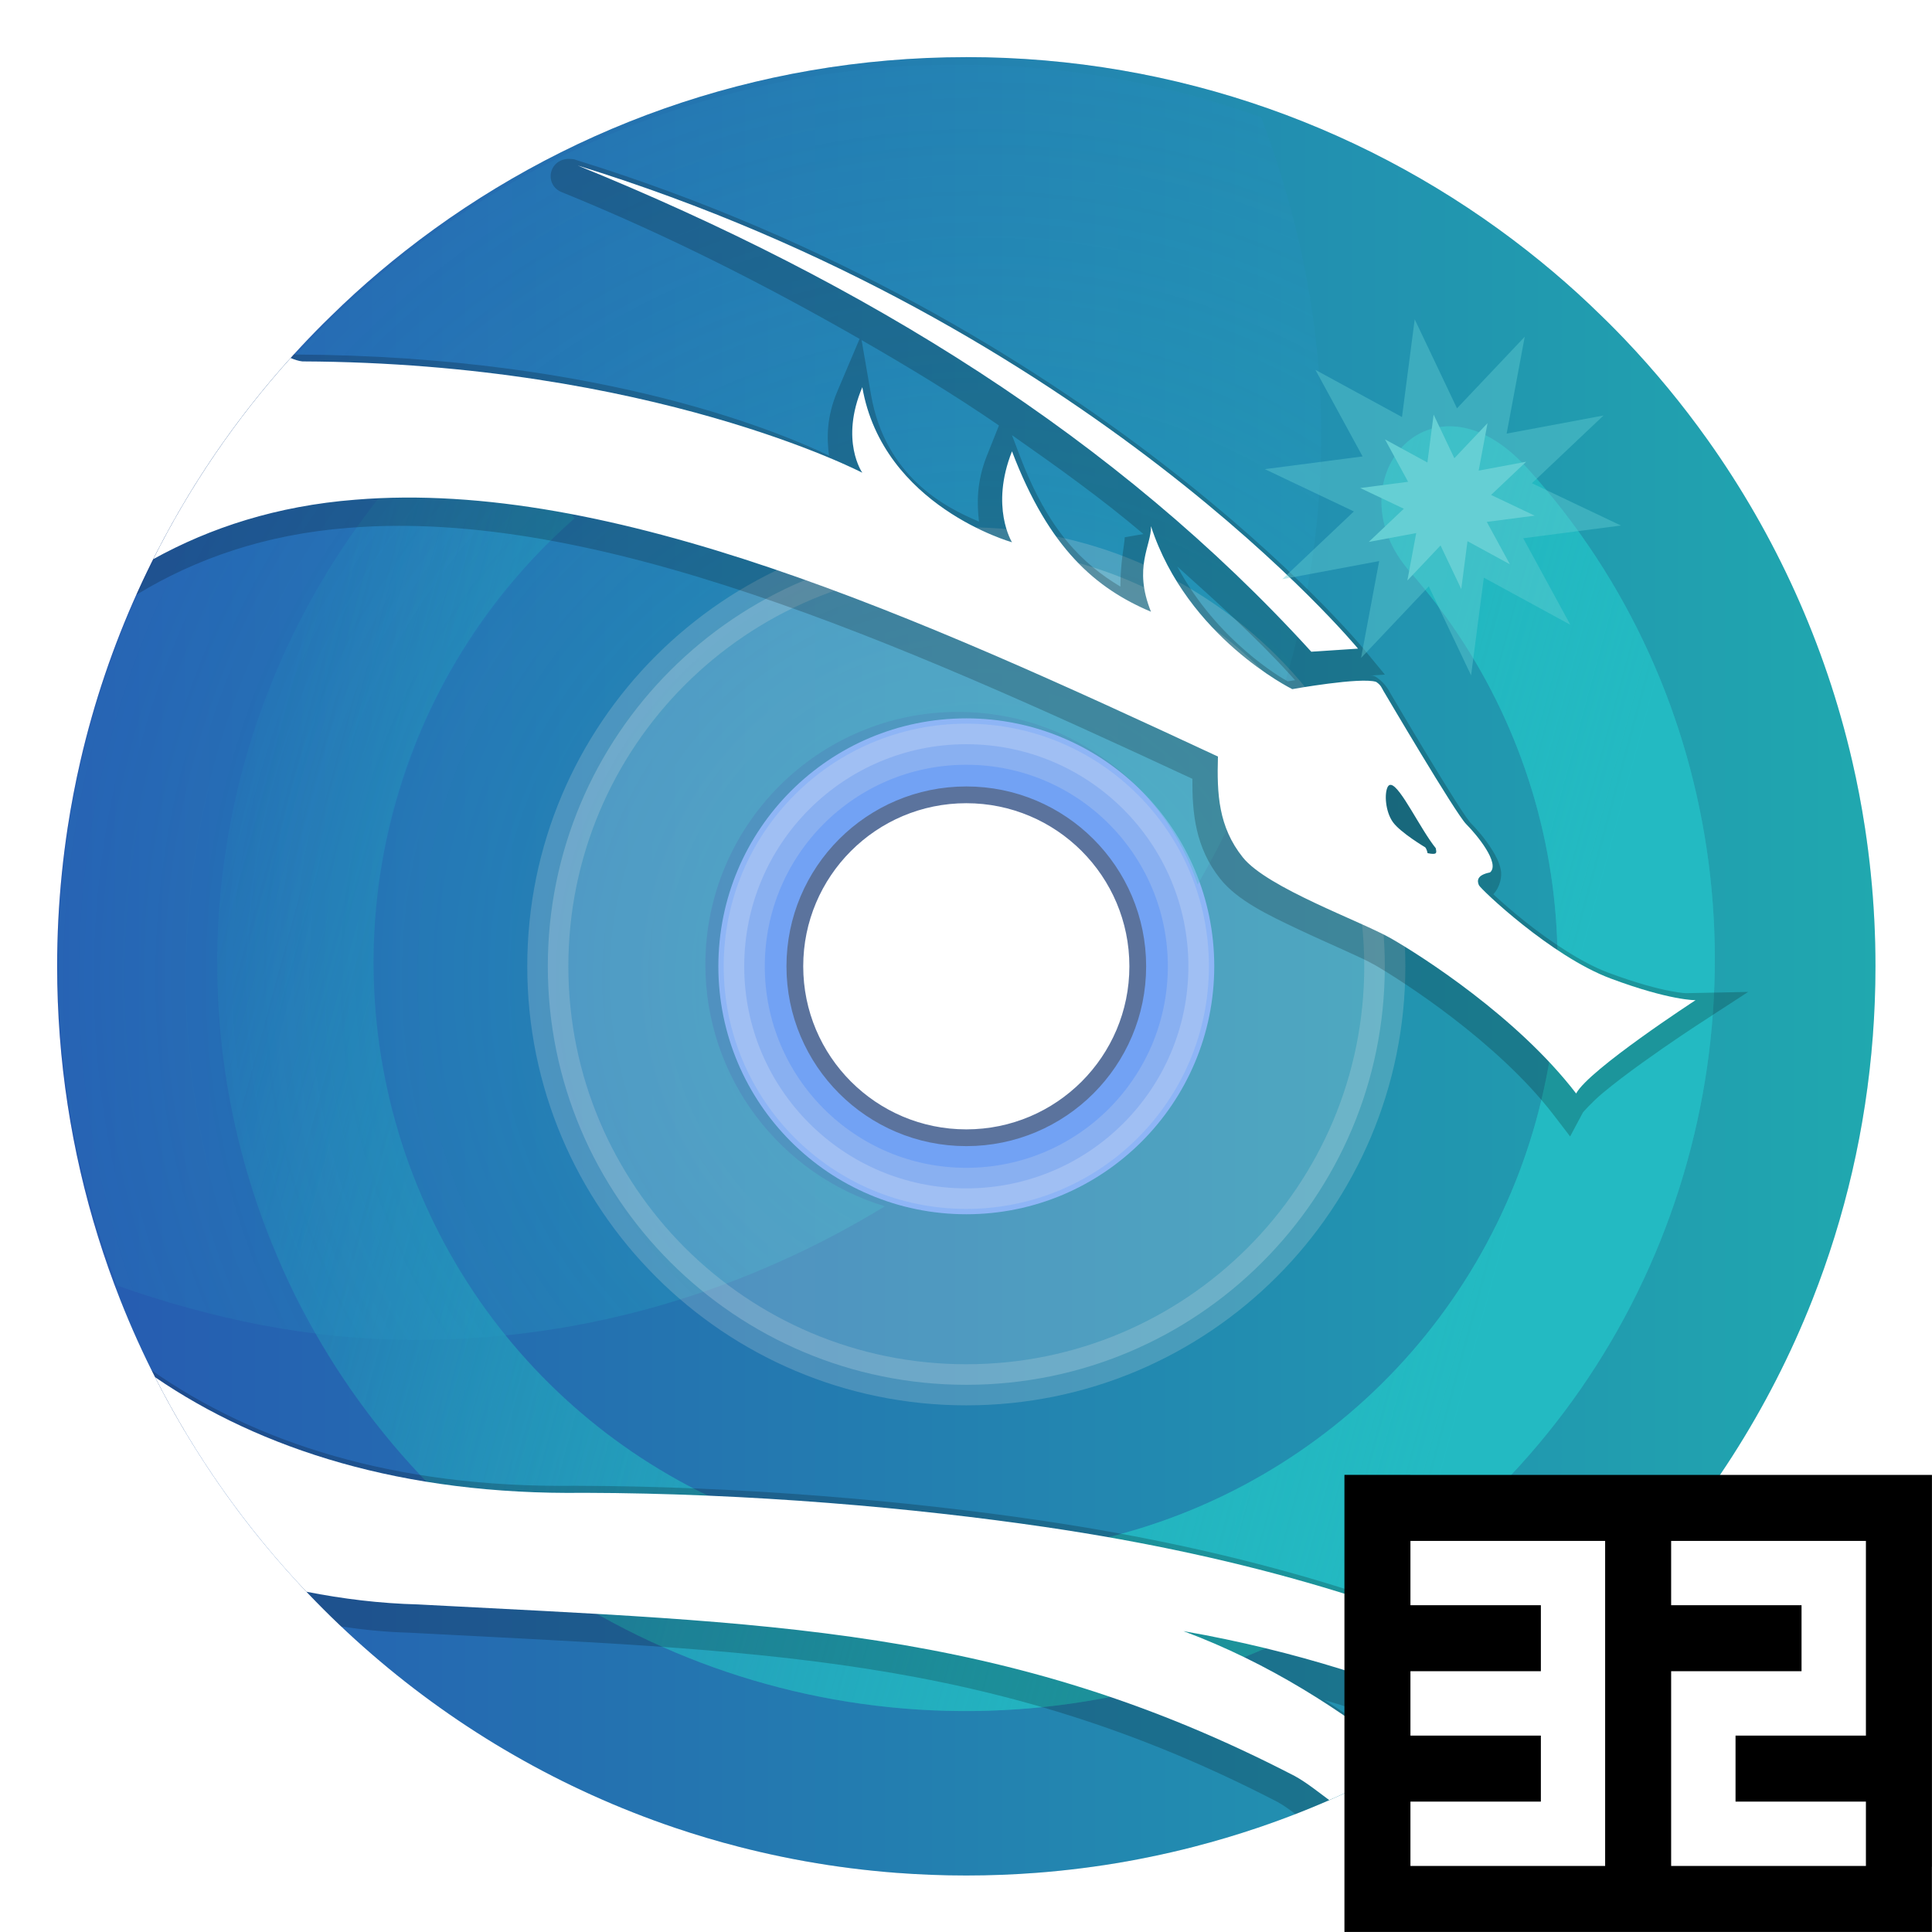 <svg width="220" height="220" version="1.1" viewBox="0 0 165 165" xmlns="http://www.w3.org/2000/svg" xmlns:xlink="http://www.w3.org/1999/xlink"><defs><radialGradient id="a" cx="66.324" cy="67.941" r="56.524" gradientTransform="matrix(2.54 0 0 2.564 -84.631 -90.643)" gradientUnits="userSpaceOnUse"><stop stop-color="#23bac2" style="stop-opacity:.428" offset="0"/><stop stop-color="#2b62c0" stop-opacity="0" offset="1"/></radialGradient><linearGradient id="b" x1="1.506" x2="218.49" y1="110" y2="110" gradientTransform="matrix(.716 0 0 .716 3.801 3.804)" gradientUnits="userSpaceOnUse"><stop stop-color="#265ab1" offset="0"/><stop stop-color="#20a8af" offset="1"/></linearGradient><filter id="c" x="-.027" y="-.027" width="1.054" height="1.054" style="color-interpolation-filters:sRGB"><feGaussianBlur stdDeviation="1.747"/></filter><linearGradient id="w" x1="192.65" x2="226.29" y1="232.82" y2="147.34" gradientTransform="translate(-109.52 -101.28)" gradientUnits="userSpaceOnUse" xlink:href="#b"><stop stop-color="#b8174c" offset="0"/><stop stop-color="#d41919" offset="1"/></linearGradient><linearGradient id="d" x1="137.38" x2="19.859" y1="73.829" y2="41.915" gradientUnits="userSpaceOnUse"><stop style="stop-color:#23bac2" offset="0"/><stop style="stop-color:#23bac2;stop-opacity:0" offset="1"/></linearGradient><filter id="g" x="-.079" y="-.091" width="1.159" height="1.181" style="color-interpolation-filters:sRGB"><feGaussianBlur stdDeviation="4.227"/></filter><filter id="f" x="-.054" y="-.054" width="1.109" height="1.109" style="color-interpolation-filters:sRGB"><feGaussianBlur stdDeviation="0.49"/></filter><filter id="e" x="-.068" y="-.068" width="1.137" height="1.137" style="color-interpolation-filters:sRGB"><feGaussianBlur stdDeviation="0.424"/></filter></defs><path d="m82.526 4.881c-18.092 0-34.739 6.188-47.939 16.561-1.467 1.153-2.89 2.356-4.269 3.609-0.692 0.629-1.369 1.276-2.038 1.929-0.219 0.214-0.441 0.426-0.658 0.643-0.439 0.439-0.874 0.883-1.303 1.332-1.714 1.798-3.341 3.678-4.878 5.633-4.01e-4 5.16e-4 -9.55e-4 8.57e-4 -9.55e-4 9.53e-4 -0.768 0.977-1.514 1.974-2.235 2.989-0.722 1.015-1.419 2.047-2.092 3.098-0.337 0.525-0.667 1.054-0.991 1.588-2e-4 3.45e-4 2.1e-4 9.55e-4 0 9.55e-4 -0.972 1.601-1.889 3.24-2.747 4.913-0.572 1.116-1.117 2.247-1.635 3.394-0.259 0.573-0.512 1.15-0.758 1.73-1.63e-4 4.01e-4 1.71e-4 9.53e-4 0 9.53e-4 -0.245 0.58-0.484 1.164-0.716 1.751-0.463 1.175-0.899 2.365-1.306 3.567-0.203 0.601-0.401 1.206-0.59 1.814-0.189 0.608-0.371 1.218-0.545 1.833-1.24e-4 4.3e-4 1.145e-4 9.55e-4 0 9.55e-4 -0.349 1.228-0.669 2.469-0.957 3.721-0.434 1.878-0.799 3.782-1.093 5.71-0.196 1.285-0.361 2.581-0.493 3.886-4.75e-5 4.6e-4 4.8e-5 9.28e-4 0 2e-3 -0.132 1.305-0.233 2.619-0.301 3.942-2.85e-5 4.57e-4 1.9e-5 7.16e-4 0 9.54e-4 -0.033 0.661-0.059 1.325-0.075 1.99-1.94e-5 4.69e-4 9.6e-6 7.17e-4 0 9.55e-4 -0.017 0.666-0.025 1.333-0.025 2.003 0 4.02 0.305 7.97 0.895 11.826 0.295 1.928 0.659 3.832 1.093 5.71 9.55e-5 4.5e-4 -1.05e-4 7.4e-4 0 9.7e-4 0.434 1.878 0.936 3.73 1.503 5.553 0.567 1.824 1.2 3.618 1.895 5.381 0.463 1.175 0.955 2.337 1.473 3.483s1.064 2.278 1.635 3.394c1.9e-4 3.9e-4 -1.84e-4 7.5e-4 0 2e-3 1.143 2.232 2.391 4.401 3.738 6.501 0.673 1.05 1.371 2.083 2.092 3.098 0.361 0.507 0.727 1.011 1.1 1.51 0.745 0.997 1.514 1.974 2.305 2.933 1.187 1.438 2.424 2.832 3.71 4.181 0.429 0.449 0.864 0.894 1.303 1.334 3.513 3.513 7.361 6.691 11.491 9.481 1.033 0.698 2.082 1.371 3.149 2.02 0.534 0.324 1.073 0.642 1.615 0.953 1.084 0.623 2.184 1.222 3.3 1.793 1.116 0.572 2.247 1.117 3.394 1.635 1.147 0.518 2.308 1.01 3.483 1.473 1.175 0.463 2.365 0.899 3.567 1.306 1.804 0.61 3.638 1.157 5.499 1.635 1.24 0.319 2.494 0.608 3.757 0.867 1.264 0.259 2.538 0.487 3.823 0.684 1.285 0.196 2.581 0.361 3.886 0.493 0.653 0.067 1.308 0.125 1.965 0.175 1.972 0.15 3.964 0.226 5.974 0.226s4.002-0.077 5.974-0.226c0.657-0.05 1.313-0.108 1.965-0.175 1.305-0.133 2.601-0.297 3.886-0.493 1.285-0.196 2.559-0.425 3.823-0.684 1.264-0.259 2.517-0.547 3.757-0.867 1.861-0.479 3.695-1.025 5.499-1.635 1.203-0.407 2.392-0.842 3.567-1.306 1.175-0.464 2.337-0.955 3.483-1.473 1.147-0.518 2.278-1.064 3.394-1.635 1.116-0.572 2.216-1.17 3.3-1.793 0.542-0.312 1.081-0.629 1.614-0.953 1.067-0.648 2.116-1.322 3.149-2.02 4.131-2.791 7.979-5.968 11.491-9.481 0.439-0.439 0.874-0.884 1.303-1.334 1.286-1.348 2.523-2.743 3.71-4.181 0.791-0.959 1.56-1.936 2.305-2.933 0.373-0.498 0.739-1.002 1.1-1.51 0.722-1.015 1.419-2.047 2.093-3.098 1.347-2.1 2.594-4.27 3.738-6.503 0.572-1.116 1.117-2.247 1.635-3.394 0.518-1.147 1.01-2.308 1.473-3.483 0.695-1.763 1.328-3.558 1.895-5.381 0.567-1.823 1.069-3.675 1.503-5.553 9e-5 -4.7e-4 -1e-4 -7e-4 0-9.5e-4 0.434-1.878 0.799-3.782 1.093-5.71 0.589-3.856 0.895-7.805 0.895-11.826 0-0.671-9e-3 -1.338-0.025-2.005-0.017-0.666-0.042-1.329-0.076-1.99-3e-5 -4.59e-4 3e-5 -7.16e-4 0-2e-3 -0.067-1.323-0.168-2.637-0.301-3.942-5e-5 -4.58e-4 5e-5 -9.25e-4 0-9.55e-4 -0.133-1.305-0.297-2.601-0.493-3.886-0.295-1.928-0.659-3.832-1.093-5.71-0.289-1.252-0.609-2.493-0.958-3.721-0.174-0.614-0.356-1.226-0.545-1.834-0.189-0.608-0.386-1.213-0.59-1.814-0.407-1.203-0.842-2.392-1.306-3.567-0.463-1.175-0.955-2.337-1.473-3.483-0.518-1.147-1.064-2.278-1.635-3.394-1.143-2.232-2.391-4.402-3.738-6.503-0.673-1.05-1.371-2.083-2.093-3.098-2.165-3.044-4.544-5.926-7.115-8.623-0.429-0.449-0.864-0.893-1.303-1.332-0.217-0.217-0.439-0.429-0.658-0.643-0.669-0.653-1.346-1.3-2.038-1.929-1.379-1.253-2.802-2.457-4.269-3.609-13.2-10.374-29.847-16.562-47.938-16.562zm0 56.47c11.696 0 21.176 9.481 21.176 21.176 0 11.696-9.481 21.175-21.176 21.175s-21.176-9.479-21.176-21.175c0-11.696 9.481-21.176 21.176-21.176z" style="filter:url(#c);opacity:.3;stroke-width:.954"/><path d="m82.526 54.933c-15.239 0-27.592 12.353-27.592 27.592 0 15.238 12.353 27.592 27.592 27.592s27.592-12.354 27.592-27.592c0-15.239-12.353-27.592-27.592-27.592zm0 12.949c8.086 0 14.643 6.556 14.643 14.643 0 8.086-6.556 14.643-14.643 14.643-8.086 0-14.643-6.556-14.643-14.643 0-8.086 6.556-14.643 14.643-14.643z" fill="#72a2f4" stroke="#5b739d" stroke-width="1.431"/><path d="m82.526 4.881c-18.092 0-34.739 6.188-47.939 16.561-1.467 1.153-2.89 2.356-4.269 3.609-0.692 0.629-1.369 1.276-2.038 1.929-0.219 0.214-0.441 0.426-0.658 0.643-0.439 0.439-0.874 0.883-1.303 1.332-1.714 1.798-3.341 3.678-4.878 5.633-4.01e-4 5.16e-4 -9.55e-4 8.57e-4 -9.55e-4 9.53e-4 -0.768 0.977-1.514 1.974-2.235 2.989-0.722 1.015-1.419 2.047-2.092 3.098-0.337 0.525-0.667 1.054-0.991 1.588-2e-4 3.45e-4 2.1e-4 9.55e-4 0 9.55e-4 -0.972 1.601-1.889 3.24-2.747 4.913-0.572 1.116-1.117 2.247-1.635 3.394-0.259 0.573-0.512 1.15-0.758 1.73-1.63e-4 4.01e-4 1.71e-4 9.53e-4 0 9.53e-4 -0.245 0.58-0.484 1.164-0.716 1.751-0.463 1.175-0.899 2.365-1.306 3.567-0.203 0.601-0.401 1.206-0.59 1.814-0.189 0.608-0.371 1.218-0.545 1.833-1.24e-4 4.3e-4 1.145e-4 9.55e-4 0 9.55e-4 -0.349 1.228-0.669 2.469-0.957 3.721-0.434 1.878-0.799 3.782-1.093 5.71-0.196 1.285-0.361 2.581-0.493 3.886-4.75e-5 4.6e-4 4.8e-5 9.28e-4 0 2e-3 -0.132 1.305-0.233 2.619-0.301 3.942-2.85e-5 4.57e-4 1.9e-5 7.16e-4 0 9.54e-4 -0.033 0.661-0.059 1.325-0.075 1.99-1.94e-5 4.69e-4 9.6e-6 7.17e-4 0 9.55e-4 -0.017 0.666-0.025 1.333-0.025 2.003 0 4.02 0.305 7.97 0.895 11.826 0.295 1.928 0.659 3.832 1.093 5.71 9.55e-5 4.5e-4 -1.05e-4 7.4e-4 0 9.7e-4 0.434 1.878 0.936 3.73 1.503 5.553 0.567 1.824 1.2 3.618 1.895 5.381 0.463 1.175 0.955 2.337 1.473 3.483s1.064 2.278 1.635 3.394c1.9e-4 3.9e-4 -1.84e-4 7.5e-4 0 2e-3 1.143 2.232 2.391 4.401 3.738 6.501 0.673 1.05 1.371 2.083 2.092 3.098 0.361 0.507 0.727 1.011 1.1 1.51 0.745 0.997 1.514 1.974 2.305 2.933 1.187 1.438 2.424 2.832 3.71 4.181 0.429 0.449 0.864 0.894 1.303 1.334 3.513 3.513 7.361 6.691 11.491 9.481 1.033 0.698 2.082 1.371 3.149 2.02 0.534 0.324 1.073 0.642 1.615 0.953 1.084 0.623 2.184 1.222 3.3 1.793 1.116 0.572 2.247 1.117 3.394 1.635 1.147 0.518 2.308 1.01 3.483 1.473 1.175 0.463 2.365 0.899 3.567 1.306 1.804 0.61 3.638 1.157 5.499 1.635 1.24 0.319 2.494 0.608 3.757 0.867 1.264 0.259 2.538 0.487 3.823 0.684 1.285 0.196 2.581 0.361 3.886 0.493 0.653 0.067 1.308 0.125 1.965 0.175 1.972 0.15 3.964 0.226 5.974 0.226s4.002-0.077 5.974-0.226c0.657-0.05 1.313-0.108 1.965-0.175 1.305-0.133 2.601-0.297 3.886-0.493 1.285-0.196 2.559-0.425 3.823-0.684 1.264-0.259 2.517-0.547 3.757-0.867 1.861-0.479 3.695-1.025 5.499-1.635 1.203-0.407 2.392-0.842 3.567-1.306 1.175-0.464 2.337-0.955 3.483-1.473 1.147-0.518 2.278-1.064 3.394-1.635 1.116-0.572 2.216-1.17 3.3-1.793 0.542-0.312 1.081-0.629 1.614-0.953 1.067-0.648 2.116-1.322 3.149-2.02 4.131-2.791 7.979-5.968 11.491-9.481 0.439-0.439 0.874-0.884 1.303-1.334 1.286-1.348 2.523-2.743 3.71-4.181 0.791-0.959 1.56-1.936 2.305-2.933 0.373-0.498 0.739-1.002 1.1-1.51 0.722-1.015 1.419-2.047 2.093-3.098 1.347-2.1 2.594-4.27 3.738-6.503 0.572-1.116 1.117-2.247 1.635-3.394 0.518-1.147 1.01-2.308 1.473-3.483 0.695-1.763 1.328-3.558 1.895-5.381 0.567-1.823 1.069-3.675 1.503-5.553 9e-5 -4.7e-4 -1e-4 -7e-4 0-9.5e-4 0.434-1.878 0.799-3.782 1.093-5.71 0.589-3.856 0.895-7.805 0.895-11.826 0-0.671-9e-3 -1.338-0.025-2.005-0.017-0.666-0.042-1.329-0.076-1.99-3e-5 -4.59e-4 3e-5 -7.16e-4 0-2e-3 -0.067-1.323-0.168-2.637-0.301-3.942-5e-5 -4.58e-4 5e-5 -9.25e-4 0-9.55e-4 -0.133-1.305-0.297-2.601-0.493-3.886-0.295-1.928-0.659-3.832-1.093-5.71-0.289-1.252-0.609-2.493-0.958-3.721-0.174-0.614-0.356-1.226-0.545-1.834-0.189-0.608-0.386-1.213-0.59-1.814-0.407-1.203-0.842-2.392-1.306-3.567-0.463-1.175-0.955-2.337-1.473-3.483-0.518-1.147-1.064-2.278-1.635-3.394-1.143-2.232-2.391-4.402-3.738-6.503-0.673-1.05-1.371-2.083-2.093-3.098-2.165-3.044-4.544-5.926-7.115-8.623-0.429-0.449-0.864-0.893-1.303-1.332-0.217-0.217-0.439-0.429-0.658-0.643-0.669-0.653-1.346-1.3-2.038-1.929-1.379-1.253-2.802-2.457-4.269-3.609-13.2-10.374-29.847-16.562-47.938-16.562zm0 56.47c11.696 0 21.176 9.481 21.176 21.176 0 11.696-9.481 21.175-21.176 21.175s-21.176-9.479-21.176-21.175c0-11.696 9.481-21.176 21.176-21.176z" style="fill:url(#b);stroke-width:.954"/><path d="m40.239 34.233c-19.393 17.064-26.612 44.182-18.267 68.629 8.344 24.447 30.635 41.492 56.415 43.139s50.058-12.423 61.446-35.609c11.387-23.187 7.971-51.264-9.386-70.396-8.303-9.152-16.747 1.198-10.033 8.828 13.52 15.365 16.447 37.308 7.426 55.677-9.021 18.371-28.176 29.469-48.6 28.164-20.424-1.305-38.01-14.75-44.621-34.12-6.61-19.369-0.915-40.76 14.45-54.28z" fill="url(#w)" style="fill:url(#d);opacity:.541;stroke-width:1.109"/><path d="m40.239 34.233c-19.393 17.064-26.612 44.182-18.267 68.629 8.344 24.447 30.635 41.492 56.415 43.139s50.058-12.423 61.446-35.609c11.387-23.187 7.971-51.264-9.386-70.396-8.303-9.152-16.747 1.198-10.033 8.828 13.52 15.365 16.447 37.308 7.426 55.677-9.021 18.371-28.176 29.469-48.6 28.164-20.424-1.305-38.01-14.75-44.621-34.12-6.61-19.369-0.915-40.76 14.45-54.28z" fill="url(#w)" style="fill:url(#d);filter:url(#g);stroke-width:1.109"/><path d="m81.817 5.525-0.003 0.001c-42.45 0-76.847 34.4-76.847 76.848 0 9.662 1.785 18.902 5.038 27.419 8.019 2.825 16.519 4.645 25.503 4.645 14.712 0 28.358-4.275 40.063-11.415-8.866-2.68-15.328-10.912-15.328-20.649 0-11.91 9.665-21.575 21.575-21.575 9.521 0 17.601 6.178 20.463 14.74 6.569-11.352 10.561-24.372 10.561-38.431 0-9.576-1.95-18.65-5.136-27.111-8.089-2.893-16.803-4.473-25.888-4.473z" style="fill:url(#a);stroke-width:.716"/><path d="m82.526 46.785c-19.74 0-35.741 16-35.741 35.741 0 19.737 16 35.741 35.741 35.741 19.74 0 35.741-16.002 35.741-35.741 0-19.74-16-35.741-35.741-35.741zm0 16.774c10.474 0 18.966 8.492 18.966 18.966 0 10.474-8.492 18.966-18.966 18.966s-18.966-8.492-18.966-18.966c0-10.474 8.492-18.966 18.966-18.966z" fill="#fefefe" opacity=".2" stroke="#e6e6e6" stroke-width="3.51"/><path d="m106.11 47.898c3.242 2.963 5.372 4.814 6.573 6.141l-0.159 0.005c-2.01-2.183-4.271-4.104-6.415-6.145z" opacity=".3" stroke-width="2.46"/><path d="m126.83 72.826c-0.299 0.06-0.466 0.356-0.74 0.476 0.041-0.073 9.5e-4 -0.094 0.072-0.154z" opacity=".3" stroke-width="2.46"/><path d="m119.04 65.406c-0.32-0.065-0.773-0.03-1.139 0.159-0.366 0.189-0.601 0.475-0.74 0.716l-0.015 0.019-0.01 0.024c-0.449 0.84-0.396 1.512-0.303 2.278 0.093 0.766 0.315 1.573 0.855 2.316 0.578 0.796 1.304 1.284 1.956 1.739 0.405 0.283 0.531 0.352 0.754 0.49l0.149 0.769 0.975 0.202c0.272 0.056 0.504 0.101 0.812 0.096 0.308-0.005 0.844-0.069 1.288-0.553 0.443-0.484 0.446-1.046 0.428-1.288-0.018-0.241-0.049-0.335-0.058-0.384l-0.062-0.384-0.245-0.303c-0.512-0.635-1.268-1.925-1.965-3.07-0.349-0.573-0.69-1.114-1.043-1.581-0.176-0.234-0.35-0.447-0.577-0.658-0.227-0.211-0.489-0.47-1.062-0.586z" opacity=".3" stroke-width="2.46"/><path d="m106.09 47.878c3.25 2.968 5.387 4.824 6.592 6.155l-0.163 0.01c-2.016-2.189-4.279-4.118-6.429-6.165z" opacity=".3" stroke-width="2.46"/><path d="m48.656 13.567c-1.841-0.025-2.219 2.28-0.623 2.868 8.982 3.651 17.349 7.91 25.379 12.508l-1.886 4.446c-0.957 2.256-0.913 4.046-0.727 5.521-3.472-1.643-18.762-8.484-45.571-8.634-0.016-0.002-0.08-0.025-0.109-0.032-5.517 6.054-10.086 12.984-13.48 20.558l0.099-0.06c4.976-3.013 10.882-5.102 17.976-5.657h0.01c21.064-1.738 46.797 9.65 72.111 21.429-0.019 2.916 0.246 5.875 2.39 8.555 1.464 1.83 4.052 3.067 6.687 4.311 2.635 1.244 5.349 2.375 6.406 2.982v-0.005c2.432 1.396 10.575 6.625 15.359 12.851l1.417 1.848 1.099-2.056c5e-3 -0.01 0.734-0.856 1.694-1.659 0.96-0.803 2.178-1.719 3.367-2.575 2.379-1.712 4.635-3.184 4.635-3.184l4.409-2.868-5.26 0.106s-0.326 0.02-1.413-0.189c-1.087-0.208-2.821-0.646-5.289-1.568-2.256-0.843-4.971-2.679-7.064-4.34-1.047-0.831-1.948-1.618-2.583-2.206-0.065-0.06-0.091-0.089-0.151-0.145 0.585-0.635 0.759-1.541 0.629-2.125-0.142-0.637-0.411-1.143-0.716-1.635-0.608-0.985-1.376-1.855-1.912-2.39 0.095 0.095-0.147-0.18-0.382-0.523-0.235-0.343-0.539-0.808-0.881-1.345-0.683-1.074-1.522-2.442-2.337-3.789-1.631-2.694-3.094-5.187-3.241-5.433v-0.005c4e-3 0.007-0.372-0.764-1.073-1.233l-0.179-0.122-0.198-0.063c-0.079-0.025-0.142 0.005-0.218-0.014l1.243-0.084-1.867-2.263s-23.133-28.033-67.234-41.695c-0.003-0.001-0.005-0.005-0.008-0.005-0.042-0.013-0.078-0.03-0.12-0.043v0.003c-0.136-0.024-0.264-0.036-0.387-0.038zm24.926 15.478c4.029 2.313 7.974 4.707 11.733 7.291l-1.022 2.561c-0.913 2.296-0.851 4.116-0.686 5.646-2.86-1.188-8.003-3.825-9.217-10.825l-0.808-4.673zm-49.797 3.875c0.337 0.147 0.497 0.288 1.171 0.349l0.061 0.01h0.068c29.537 0.135 47.124 9.333 47.124 9.333l1.881-2.148c4.121 6.101 11.192 8.202 11.192 8.202l3.736 1.044-2.052-3.291s-0.31-0.454-0.503-1.561c-0.038-0.219 0.141-0.7 0.122-0.959 2.972 5.441 6.427 8.96 10.389 10.636l3.328 1.408-1.349-3.353c-0.19-0.471-0.034-0.648-0.122-1.03 4.135 6.421 10.133 9.551 10.133 9.551l0.44 0.218 0.488-0.088s1.43-0.257 3.01-0.46c0.79-0.101 1.615-0.188 2.285-0.222 0.508-0.026 0.727 0.005 0.865 0.01 2e-3 0.023-0.046-0.073 0.063 0.108-3e-3 -0.005 1.615 2.735 3.257 5.447 0.822 1.357 1.666 2.734 2.371 3.842 0.352 0.554 0.672 1.041 0.939 1.431 0.268 0.391 0.411 0.633 0.731 0.953 0.366 0.365 1.069 1.18 1.479 1.844 0.13 0.211 0.161 0.314 0.218 0.45-0.302 0.194-0.706 0.221-0.895 0.576-0.421 0.794-0.168 1.559-0.034 1.873l6e-3 0.005c0.233 0.542 0.26 0.423 0.342 0.517 0.083 0.094 0.17 0.191 0.277 0.301 0.214 0.218 0.495 0.487 0.841 0.808 0.693 0.641 1.641 1.474 2.754 2.357 2.224 1.766 5.059 3.746 7.881 4.8 1.824 0.682 2.884 0.905 4.041 1.194-0.774 0.529-0.885 0.573-1.824 1.25-1.224 0.881-2.489 1.826-3.543 2.709-0.484 0.405-0.726 0.806-1.107 1.171-5.262-6.195-12.516-11.006-15.029-12.449v-0.007c-1.505-0.864-4.082-1.89-6.619-3.088-2.537-1.198-5-2.689-5.623-3.468-1.776-2.22-1.888-4.52-1.795-7.63l0.029-0.988-0.902-0.421c-25.597-11.92-51.878-23.926-74.43-22.069h-0.01c-5.737 0.45-10.608 2.075-15.06 4.147 0.996-1.949 1.921-3.978 3.107-5.734 1.802-2.667 4.03-5.096 6.266-7.578l0.002-0.002zm62.642 4.244c3.855 2.7 7.681 5.429 11.226 8.444l-1.598 0.277c0.012 0.448-0.375 2.098-0.368 4.214-3.247-1.959-6.151-4.751-8.594-11.178l-0.667-1.757zm14.115 11.216c3.295 2.969 6.61 5.915 9.599 9.199l0.465 0.513c-0.194 0.032-0.528 0.078-0.633 0.096-0.476-0.245-6.023-3.442-9.431-9.808zm-87.584 68.659c0.854 1.718 1.768 3.401 2.743 5.043 8.762 4.939 19.823 7.994 33.473 7.817 14.113 0.036 28.09 1.285 39.119 2.903 17.065 2.504 30.399 6.674 41.041 11.678 0.872-0.66 1.731-1.335 2.573-2.03-11.159-5.449-25.162-9.975-43.181-12.62-11.171-1.639-25.263-2.902-39.548-2.938h-0.025c-15.494 0.205-27.421-3.709-36.195-9.855zm12.53 18.169c1.177 1.274 2.396 2.51 3.655 3.703 1.902 0.278 3.828 0.475 5.795 0.526 29.62 1.577 49.729 1.787 74.215 14.481 5e-3 2e-3 0.01 7e-3 0.014 0.01 0.498 0.276 0.983 0.634 1.468 0.999 1.103-0.429 2.193-0.883 3.271-1.36-1.093-0.82-2.179-1.663-3.316-2.291l-0.038-0.019c-25.099-13.013-45.916-13.249-75.511-14.826h-0.038c-3.275-0.083-6.434-0.55-9.521-1.223zm75.117 3.515-0.784 2.895c6.789 2.531 12.522 6.144 17.779 10.198 0.881-0.447 1.751-0.913 2.612-1.392-2.276-1.838-4.55-3.677-7.123-5.245 3.615 1.055 6.738 2.354 9.861 3.652 1.175-0.718 2.328-1.468 3.461-2.246-7.46-3.243-15.715-6.096-25.806-7.862z" style="opacity:.2;stroke-width:.721"/><path d="m49.337 14.135c24.607 10.003 46.023 23.257 62.651 41.524l3.992-0.263s-22.868-27.744-66.643-41.261zm-24.515 16.44c-4.638 5.149-8.595 10.922-11.733 17.178 4.87-2.693 10.564-4.553 17.242-5.075 21.921-1.809 48.095 10.017 73.686 21.934-0.095 3.178 0.037 6.003 2.125 8.612 2.087 2.609 10.105 5.454 12.667 6.925 2.562 1.471 10.769 6.692 15.799 13.239 1.091-2.04 10.2-7.969 10.2-7.969s-2.182 0.044-7.259-1.853c-5.077-1.897-11.102-7.637-11.245-7.969-0.142-0.332-0.237-0.852 0.949-1.089 0.901-0.758-1.137-3.227-2.038-4.128-0.901-0.901-6.928-11.149-7.07-11.386-0.142-0.237-0.193-0.476-0.619-0.76-1.329-0.427-7.16 0.621-7.16 0.621s-8.975-4.412-12.068-13.916c0.045 1.665-1.539 3.482 0 7.306-4.679-1.98-8.7-5.355-11.87-13.699-1.887 4.745 0 7.766 0 7.766s-11.021-3.082-12.784-13.244c-1.935 4.562 0 7.306 0 7.306s-17.966-9.373-47.817-9.508c-0.366-0.034-0.685-0.159-1.002-0.289zm93.99 36.46c0.811 0.164 2.493 3.772 3.809 5.405 0.064 0.373 0.169 0.602-0.703 0.422-0.073-0.383-0.203-0.499-0.203-0.499s-2.102-1.251-2.748-2.14c-0.646-0.889-0.761-2.444-0.446-3.033 0.077-0.133 0.175-0.179 0.291-0.155zm-105.57 50.581c3.416 6.731 7.782 12.898 12.924 18.323 3.099 0.61 6.275 1.002 9.533 1.085 29.62 1.578 50.085 1.801 74.888 14.661 1.003 0.554 1.962 1.33 2.934 2.051 2.263-0.987 4.468-2.078 6.613-3.268-5.601-4.449-11.727-8.43-19.063-11.164 9.755 1.707 17.766 4.424 25.008 7.512 1.907-1.295 3.753-2.674 5.534-4.129-10.945-5.285-24.689-9.681-42.38-12.277-11.1-1.629-25.137-2.881-39.338-2.917-15.517 0.205-27.629-3.711-36.653-9.876z" style="fill:#fff;stroke-width:.721"/><path d="m148.18 131.49v4e-3h-5.563v5.709h5.709v-3e-3h5.418v5.429h-5.418v-3e-3h-5.709v5.567h-3e-3v5.709h3e-3v5.562h11.126v9.5e-4h5.709v-5.709h-5.563v-9.5e-4h-5.566v-5.418h5.421v9.5e-4h5.709v-16.845h-5.563v-4e-3zm-27.834 4e-3v5.709h11.132v5.426h-11.132v5.709h11.136v5.418h-11.136v5.709h16.845v-16.836h-4e-3v-5.426h4e-3v-5.709h-11.136z" style="color-rendering:auto;color:#000000;dominant-baseline:auto;fill:#fff;font-feature-settings:normal;font-variant-alternates:normal;font-variant-caps:normal;font-variant-east-asian:normal;font-variant-ligatures:normal;font-variant-numeric:normal;font-variant-position:normal;font-variation-settings:normal;image-rendering:auto;inline-size:0;isolation:auto;mix-blend-mode:normal;shape-margin:0;shape-padding:0;shape-rendering:auto;solid-color:#000000;stop-color:#000000;stroke-width:.954;text-decoration-color:#000000;text-decoration-line:none;text-decoration-style:solid;text-indent:0;text-orientation:mixed;text-transform:none;white-space:normal"/><path d="m114.82 125.96v39.037h50.172v-5.569h4e-3v-33.463h-44.538v-4e-3zm5.637 5.641h16.628v27.758h-16.628v-5.495h11.139v-5.637h-11.139v-5.499h11.139v-5.637h-11.139zm22.265 0h16.634v16.626h-11.135v5.637h11.135v5.495h-16.634v-16.631h11.136v-5.637h-11.136z" style="color-rendering:auto;color:#000000;dominant-baseline:auto;font-feature-settings:normal;font-variant-alternates:normal;font-variant-caps:normal;font-variant-east-asian:normal;font-variant-ligatures:normal;font-variant-numeric:normal;font-variant-position:normal;font-variation-settings:normal;image-rendering:auto;inline-size:0;isolation:auto;mix-blend-mode:normal;shape-margin:0;shape-padding:0;shape-rendering:auto;solid-color:#000000;stop-color:#000000;stroke-width:.954;text-decoration-color:#000000;text-decoration-line:none;text-decoration-style:solid;text-indent:0;text-orientation:mixed;text-transform:none;white-space:normal"/><path transform="matrix(1.426 0 0 1.426 -52.834 -18.419)" d="m131.1 50.336-5.183-2.824-0.762 5.853-2.533-5.331-4.057 4.288 1.084-5.802-5.802 1.084 4.288-4.057-5.331-2.533 5.853-0.762-2.824-5.183 5.183 2.824 0.762-5.853 2.533 5.331 4.057-4.288-1.084 5.802 5.802-1.084-4.288 4.057 5.331 2.533-5.853 0.762z" style="fill:#65cfd4;filter:url(#f);opacity:.638"/><path d="m128.95 48.192-3.621-1.973-0.532 4.089-1.77-3.724-2.834 2.995 0.757-4.053-4.053 0.757 2.995-2.834-3.724-1.77 4.089-0.532-1.973-3.621 3.621 1.973 0.532-4.089 1.77 3.724 2.834-2.995-0.757 4.053 4.053-0.757-2.995 2.834 3.724 1.77-4.089 0.532z" style="fill:#65cfd4;filter:url(#e);mix-blend-mode:normal"/></svg>
